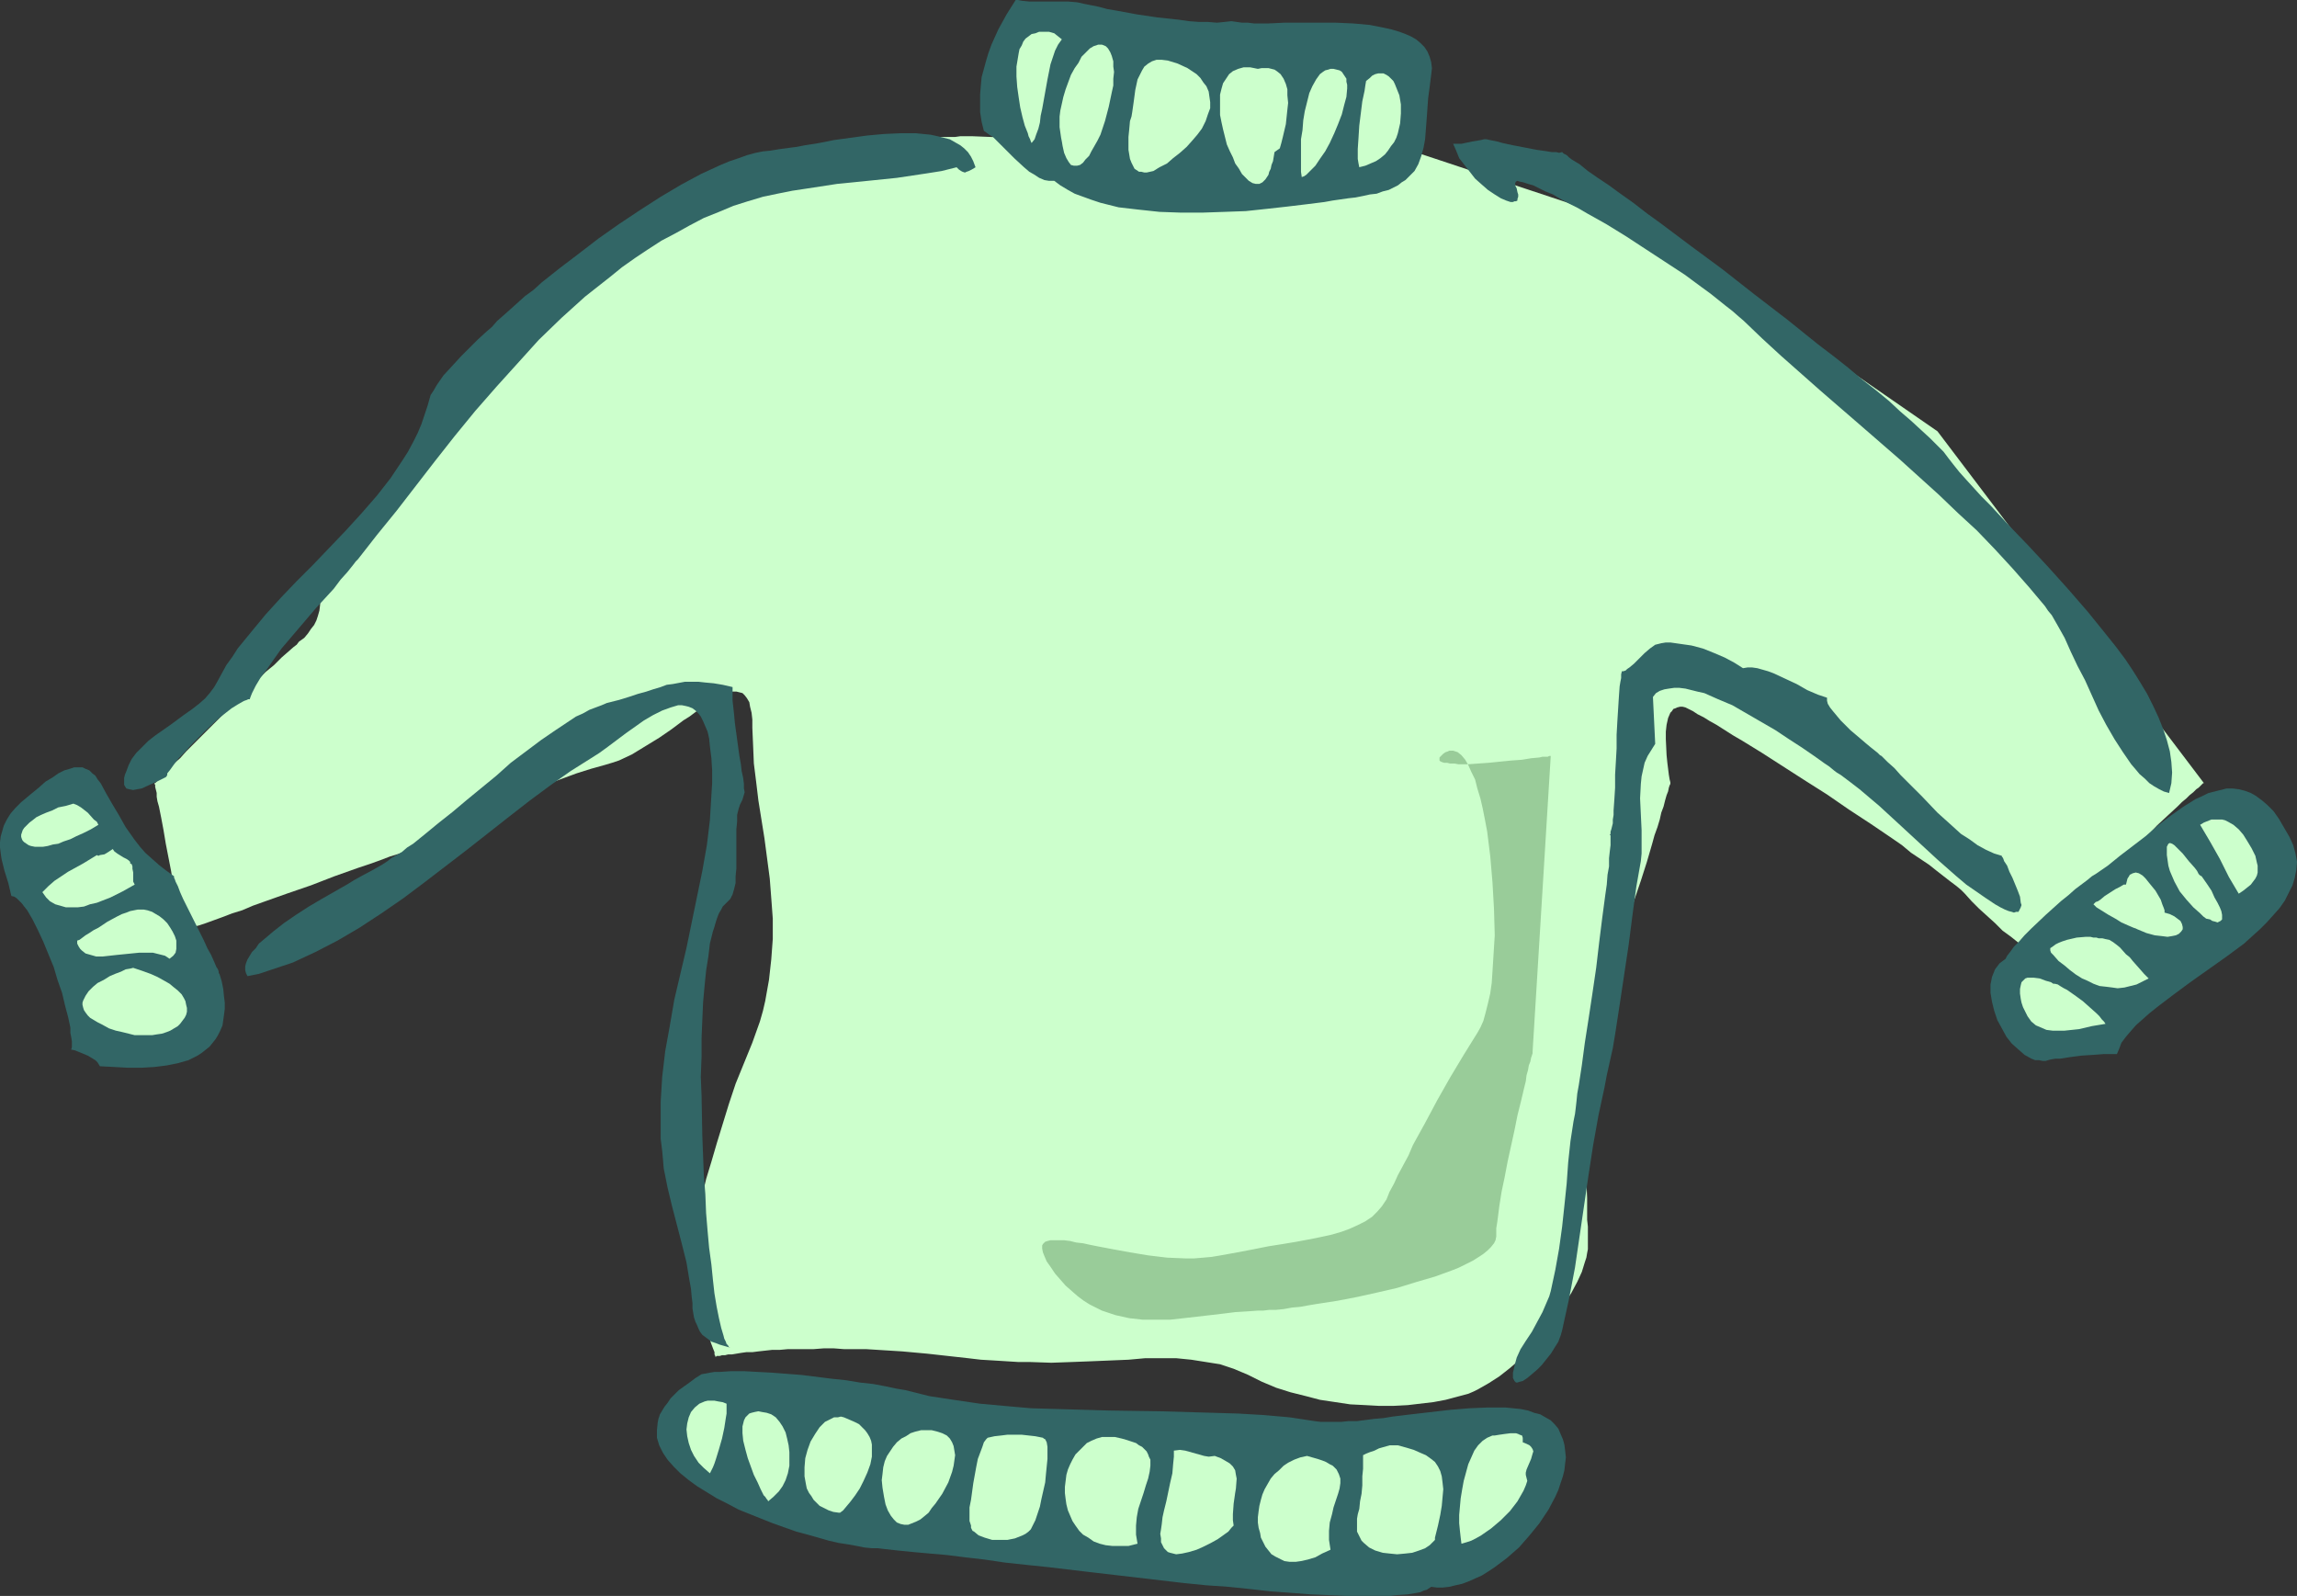 <?xml version="1.0" encoding="UTF-8" standalone="no"?>
<svg
   version="1.0"
   width="129.766mm"
   height="90.157mm"
   id="svg35"
   sodipodi:docname="Sweater 03.wmf"
   xmlns:inkscape="http://www.inkscape.org/namespaces/inkscape"
   xmlns:sodipodi="http://sodipodi.sourceforge.net/DTD/sodipodi-0.dtd"
   xmlns="http://www.w3.org/2000/svg"
   xmlns:svg="http://www.w3.org/2000/svg">
  <rect width="100%" height="100%" fill="#333333" stroke="none"/>
  <sodipodi:namedview
     id="namedview35"
     pagecolor="#ffffff"
     bordercolor="#000000"
     borderopacity="0.25"
     inkscape:showpageshadow="2"
     inkscape:pageopacity="0.0"
     inkscape:pagecheckerboard="0"
     inkscape:deskcolor="#d1d1d1"
     inkscape:document-units="mm" />
  <defs
     id="defs1">
    <pattern
       id="WMFhbasepattern"
       patternUnits="userSpaceOnUse"
       width="6"
       height="6"
       x="0"
       y="0" />
  </defs>
  <path
     style="fill:#ccffcc;fill-opacity:1;fill-rule:evenodd;stroke:none"
     d="m 207.494,29.082 h -2.424 l -1.131,0.162 h -1.131 -1.293 -1.454 l -1.616,0.162 h -1.616 -1.778 l -3.717,0.323 -3.878,0.323 -4.04,0.485 -4.202,0.485 -4.202,0.646 -3.878,0.808 -3.717,0.808 -1.778,0.485 -1.616,0.485 -1.616,0.646 -1.454,0.646 -1.293,0.646 -1.131,0.808 -2.262,1.454 -2.586,1.777 -2.747,1.939 -2.909,1.939 -3.07,2.1 -3.232,2.1 -6.141,4.362 -3.07,2.262 -3.07,2.262 -2.909,2.1 -2.586,2.1 -2.586,1.939 -2.262,1.939 -0.97,0.808 -0.97,0.808 -0.808,0.808 -0.808,0.808 -0.97,0.808 -0.97,1.131 -1.131,1.131 -1.293,1.454 -1.454,1.454 -1.454,1.777 -1.778,1.777 -1.778,1.939 -1.778,2.1 -1.939,2.1 -3.878,4.362 -4.04,4.847 -4.202,4.847 -3.878,4.686 -3.878,4.686 -1.778,2.262 -1.616,2.262 -1.616,2.1 -1.454,2.1 -1.454,1.939 -1.131,1.777 -1.131,1.616 -0.97,1.616 -0.646,1.293 -0.485,1.293 -0.323,0.969 -0.162,0.808 v 1.454 l -0.162,1.293 -0.323,1.131 -0.323,0.969 -0.485,0.969 -0.646,0.808 -0.646,0.969 -0.808,0.969 -1.131,0.808 -0.485,0.646 -0.646,0.485 -1.293,1.131 -1.293,1.131 -1.616,1.616 -1.778,1.454 -1.939,1.939 -2.101,2.1 -2.101,2.1 -2.101,2.1 -1.939,1.939 -1.939,1.939 -1.778,1.777 -1.616,1.616 -1.454,1.454 -1.293,1.454 -1.293,1.131 -1.131,1.131 -0.808,0.969 -0.808,0.646 -0.646,0.646 -0.323,0.485 -0.323,0.323 h -0.162 v 0.162 l 0.162,0.162 v 0.485 l 0.162,0.646 0.162,0.646 v 0.808 l 0.162,0.969 0.323,1.131 0.485,2.424 0.485,2.585 0.485,2.908 1.131,5.816 0.485,2.908 0.485,2.747 0.485,2.262 0.162,1.131 0.323,0.969 v 0.808 l 0.323,0.646 v 0.646 l 0.162,0.323 v 0.323 0.162 l 0.162,-0.162 0.485,-0.162 0.646,-0.162 0.97,-0.485 1.293,-0.323 1.454,-0.485 1.778,-0.646 1.778,-0.646 2.101,-0.808 2.101,-0.646 2.262,-0.969 2.262,-0.808 5.01,-1.777 5.171,-1.777 5.01,-1.939 5.01,-1.777 2.424,-0.808 2.262,-0.808 2.101,-0.808 2.101,-0.646 1.778,-0.646 1.778,-0.646 1.454,-0.485 1.131,-0.485 1.131,-0.485 0.646,-0.162 0.485,-0.162 0.162,-0.162 v 0 h 0.162 l 0.323,-0.323 0.323,-0.162 0.485,-0.323 0.646,-0.162 0.646,-0.485 0.646,-0.323 0.808,-0.485 0.97,-0.485 1.939,-1.131 2.262,-1.131 2.424,-1.293 2.747,-1.293 2.747,-1.454 3.07,-1.293 2.909,-1.293 3.07,-1.131 3.07,-1.131 3.07,-0.969 2.909,-0.808 1.616,-0.485 1.454,-0.485 2.747,-1.293 2.909,-1.777 2.909,-1.777 2.586,-1.777 2.586,-1.939 1.293,-0.808 1.293,-0.969 2.262,-1.616 1.131,-0.646 0.97,-0.646 0.97,-0.485 0.97,-0.485 0.808,-0.323 0.808,-0.162 h 0.808 l 0.646,0.162 0.646,0.162 0.485,0.485 0.485,0.646 0.485,0.808 0.162,0.969 0.323,1.293 0.162,1.454 v 1.777 l 0.162,3.716 0.162,3.878 0.485,3.878 0.485,4.039 1.293,8.078 1.131,8.563 0.323,4.201 0.323,4.362 v 4.362 l -0.323,4.362 -0.485,4.362 -0.808,4.524 -0.485,2.1 -0.646,2.262 -0.808,2.262 -0.808,2.262 -1.778,4.362 -1.778,4.362 -1.454,4.362 -1.293,4.201 -1.293,4.201 -1.131,3.878 -1.131,3.716 -0.808,3.393 -0.808,3.231 -0.323,1.454 -0.323,1.454 -0.162,1.293 -0.323,1.131 -0.162,1.131 -0.323,1.131 -0.162,0.808 -0.162,0.808 -0.162,0.808 v 0.485 l -0.162,0.485 v 0.323 0.162 0 0.162 0.162 l 0.162,0.323 v 0.323 l 0.323,0.969 0.323,1.293 0.485,1.454 0.485,1.616 1.131,3.716 0.97,3.716 0.646,1.616 0.323,1.454 0.485,1.293 0.323,0.808 v 0.485 l 0.162,0.323 v 0 0.162 h 0.162 l 0.162,-0.162 h 0.162 0.485 l 0.485,-0.162 h 0.646 l 0.646,-0.162 h 0.808 l 0.97,-0.162 0.97,-0.162 1.131,-0.162 h 1.293 l 1.293,-0.162 1.454,-0.162 1.454,-0.162 h 1.616 l 1.778,-0.162 h 1.778 1.778 1.939 l 2.101,-0.162 h 2.262 l 2.101,0.162 h 2.424 2.262 l 2.586,0.162 5.171,0.323 5.333,0.485 5.818,0.646 2.909,0.323 2.747,0.323 2.747,0.162 2.586,0.162 2.586,0.162 h 2.424 l 4.686,0.162 4.525,-0.162 4.202,-0.162 3.878,-0.162 3.878,-0.162 3.555,-0.323 h 3.394 3.232 l 3.232,0.323 3.07,0.485 3.07,0.485 2.909,0.969 3.07,1.293 2.909,1.454 3.07,1.293 3.07,0.969 3.232,0.808 3.07,0.808 3.232,0.485 3.232,0.485 3.232,0.162 2.909,0.162 h 3.07 l 3.07,-0.162 2.747,-0.323 2.747,-0.323 2.586,-0.485 2.424,-0.646 2.424,-0.646 1.131,-0.485 0.97,-0.485 2.262,-1.293 2.262,-1.454 2.262,-1.777 2.262,-1.939 2.101,-2.1 1.939,-2.262 1.939,-2.424 1.778,-2.424 1.616,-2.585 1.454,-2.262 1.293,-2.424 0.97,-2.1 0.646,-2.1 0.323,-0.969 0.162,-0.969 0.162,-0.808 v -0.808 -1.777 -1.131 -1.131 l -0.162,-1.454 v -1.454 -1.616 -1.616 l -0.162,-3.555 -0.162,-3.878 v -3.878 -8.24 l 0.162,-3.878 0.162,-3.878 0.162,-3.555 0.162,-1.616 0.162,-1.616 0.162,-1.454 0.323,-1.454 0.162,-1.293 0.323,-1.131 0.323,-0.969 0.323,-0.808 0.323,-0.808 0.485,-0.969 0.485,-1.131 0.485,-1.293 0.646,-1.454 0.485,-1.616 0.646,-1.616 0.646,-1.777 1.131,-3.716 1.293,-4.039 2.747,-8.078 1.293,-4.039 1.131,-3.878 0.485,-1.777 0.646,-1.777 0.485,-1.616 0.323,-1.454 0.485,-1.293 0.323,-1.293 0.323,-1.131 0.323,-0.808 0.162,-0.808 0.162,-0.485 0.162,-0.323 v -0.162 0 -0.162 l -0.162,-0.646 -0.162,-0.969 -0.162,-1.293 -0.162,-1.293 -0.162,-1.616 -0.162,-3.393 v -1.616 l 0.162,-1.454 0.323,-1.454 0.485,-1.131 0.323,-0.323 0.323,-0.485 0.485,-0.162 0.323,-0.162 0.646,-0.162 h 0.485 l 0.646,0.162 0.646,0.323 0.97,0.485 0.97,0.646 1.293,0.646 1.293,0.808 1.454,0.808 1.778,1.131 1.778,1.131 1.939,1.131 2.101,1.293 2.101,1.293 4.525,2.908 4.525,2.908 4.848,3.07 4.686,3.231 4.686,3.07 4.525,3.07 2.101,1.454 1.939,1.616 1.939,1.293 1.939,1.293 1.616,1.293 1.454,1.131 1.454,1.131 1.293,0.969 0.97,0.808 0.808,0.808 1.454,1.616 1.616,1.616 3.394,3.07 1.616,1.616 1.778,1.293 1.616,1.293 1.778,1.131 1.616,0.808 1.454,0.485 0.808,0.162 h 0.646 0.808 l 0.646,-0.162 0.646,-0.162 0.646,-0.323 0.646,-0.485 0.485,-0.485 0.485,-0.646 0.485,-0.808 0.485,-0.969 0.323,-0.969 0.485,-1.131 0.485,-1.293 0.646,-1.131 0.808,-1.293 1.616,-2.424 1.939,-2.747 2.262,-2.585 2.262,-2.585 2.424,-2.585 2.424,-2.424 2.262,-2.424 2.262,-2.1 2.101,-1.939 0.97,-0.969 0.97,-0.808 0.646,-0.646 0.808,-0.646 0.646,-0.646 0.485,-0.323 0.485,-0.485 0.323,-0.323 0.162,-0.162 h 0.162 L 413.696,92.094 350.833,48.632 303.646,32.96 Z"
     id="path1" />
  <path
     style="fill:#326666;fill-opacity:1;fill-rule:evenodd;stroke:none"
     d="m 231.411,0.808 -0.646,-0.162 -0.808,-0.162 -1.939,-0.162 h -2.101 -6.141 L 218.16,0.162 217.352,0 h -0.485 l -1.939,3.07 -1.778,3.231 -1.454,3.231 -0.646,1.777 -0.485,1.616 -0.485,1.777 -0.485,1.777 -0.162,1.777 -0.162,1.939 v 1.777 1.939 l 0.323,2.1 0.485,1.939 0.485,0.323 0.646,0.485 0.808,0.485 0.808,0.808 0.808,0.808 0.97,0.969 1.939,1.939 2.101,1.939 1.131,0.969 1.131,0.646 0.97,0.646 1.131,0.485 0.97,0.162 h 1.131 l 1.293,0.969 1.616,0.969 1.454,0.808 1.778,0.646 1.778,0.646 1.939,0.646 1.939,0.485 1.939,0.485 4.202,0.485 4.525,0.485 4.525,0.162 h 4.686 l 4.686,-0.162 4.525,-0.162 4.525,-0.485 4.363,-0.485 4.04,-0.485 3.878,-0.485 1.778,-0.323 3.394,-0.485 1.454,-0.162 1.616,-0.323 1.454,-0.323 1.454,-0.162 1.293,-0.485 1.293,-0.323 0.97,-0.485 0.97,-0.485 0.808,-0.646 0.808,-0.485 0.646,-0.646 1.293,-1.293 0.808,-1.454 0.646,-1.777 0.485,-1.777 0.323,-1.777 0.162,-2.1 0.162,-2.1 0.162,-2.262 0.162,-2.262 0.323,-2.424 0.323,-2.585 0.162,-1.454 -0.162,-1.293 -0.323,-1.131 -0.485,-1.131 -0.646,-0.969 -0.808,-0.808 -0.97,-0.808 -1.131,-0.646 -1.131,-0.485 -1.293,-0.485 -1.616,-0.485 -1.454,-0.323 -1.616,-0.323 -1.616,-0.323 -3.555,-0.323 -3.717,-0.162 h -3.717 -3.717 -3.555 l -3.394,0.162 h -3.07 l -1.293,-0.162 h -1.293 l -1.131,-0.162 -1.131,-0.162 -1.454,0.162 -1.616,0.162 -1.939,-0.162 h -1.939 l -2.101,-0.162 -2.262,-0.323 -4.525,-0.485 -4.363,-0.646 -4.363,-0.808 -1.939,-0.323 -1.778,-0.485 -1.616,-0.323 z"
     id="path2" />
  <path
     style="fill:#326666;fill-opacity:1;fill-rule:evenodd;stroke:none"
     d="m 2.424,191.298 0.646,0.162 0.485,0.323 0.485,0.485 0.646,0.646 0.485,0.646 0.646,0.808 1.131,1.939 1.131,2.262 1.131,2.424 1.131,2.747 1.131,2.747 0.808,2.747 0.97,2.747 0.646,2.747 0.646,2.424 0.485,2.262 v 1.131 l 0.162,0.808 0.162,0.969 v 1.293 l -0.162,0.485 0.808,0.162 0.808,0.323 1.939,0.808 0.808,0.485 0.808,0.485 0.485,0.485 0.485,0.808 3.07,0.162 2.909,0.162 h 2.909 l 2.747,-0.162 2.586,-0.323 2.424,-0.485 2.262,-0.646 1.939,-0.969 0.97,-0.646 0.808,-0.646 0.808,-0.646 0.646,-0.808 0.646,-0.808 0.485,-0.808 0.485,-0.969 0.485,-1.131 0.162,-1.131 0.162,-1.131 0.162,-1.293 v -1.293 l -0.162,-1.293 -0.162,-1.616 -0.323,-1.616 -0.485,-1.616 -0.162,-0.162 v -0.323 l -0.162,-0.485 -0.323,-0.485 -0.485,-1.131 -0.646,-1.454 -0.808,-1.454 -0.808,-1.777 -1.778,-3.555 -1.778,-3.555 -0.808,-1.616 -0.646,-1.454 -0.485,-1.293 -0.485,-0.969 -0.162,-0.485 -0.162,-0.323 v -0.162 -0.162 l -1.778,-1.293 -1.454,-1.131 -1.454,-1.293 -1.454,-1.293 -1.131,-1.293 -1.131,-1.454 -1.939,-2.747 -1.454,-2.585 -1.454,-2.424 -0.646,-1.131 -0.646,-1.131 -1.131,-2.1 -0.646,-0.808 -0.485,-0.808 -0.646,-0.485 -0.646,-0.646 -0.808,-0.323 -0.646,-0.323 h -0.808 -0.97 l -0.97,0.323 -1.131,0.323 -1.293,0.646 -1.131,0.808 -1.616,0.969 -1.454,1.293 -1.778,1.454 -1.939,1.616 -1.293,1.293 -0.97,1.131 -0.808,1.293 -0.646,1.293 -0.323,1.131 L 0.162,178.534 0,179.826 v 1.131 l 0.162,1.293 0.162,1.131 0.646,2.585 0.808,2.585 z"
     id="path3" />
  <path
     style="fill:#ccffcc;fill-opacity:1;fill-rule:evenodd;stroke:none"
     d="m 28.442,206.647 1.939,0.646 1.778,0.646 1.454,0.646 1.454,0.808 1.131,0.646 0.97,0.808 0.808,0.646 0.808,0.808 0.485,0.808 0.323,0.646 0.162,0.808 0.162,0.646 v 0.808 l -0.162,0.646 -0.323,0.646 -0.485,0.646 -0.485,0.646 -0.485,0.485 -0.808,0.485 -0.808,0.485 -0.808,0.323 -0.97,0.323 -1.131,0.162 -0.97,0.162 h -1.293 -1.131 -1.293 l -1.293,-0.323 -1.293,-0.323 -1.454,-0.323 -1.454,-0.485 -1.454,-0.808 -0.97,-0.485 -0.808,-0.485 -0.808,-0.485 -0.485,-0.485 -0.485,-0.646 -0.323,-0.485 -0.162,-0.485 -0.162,-0.646 v -0.485 l 0.162,-0.485 0.485,-0.969 0.646,-0.969 0.97,-0.969 0.97,-0.808 1.293,-0.646 1.293,-0.808 1.131,-0.485 1.293,-0.485 0.97,-0.485 0.97,-0.162 z"
     id="path4" />
  <path
     style="fill:#ccffcc;fill-opacity:1;fill-rule:evenodd;stroke:none"
     d="m 29.896,194.206 h 0.808 l 0.808,0.162 0.97,0.323 0.808,0.485 0.808,0.485 0.808,0.646 0.808,0.808 0.646,0.969 0.485,0.808 0.485,0.969 0.323,0.969 v 0.808 0.969 l -0.162,0.808 -0.485,0.646 -0.808,0.646 -0.97,-0.646 -1.293,-0.323 -1.293,-0.323 h -1.454 -1.454 l -3.232,0.323 -1.616,0.162 -1.454,0.162 -1.454,0.162 h -1.454 l -1.131,-0.323 -1.131,-0.323 -0.808,-0.646 -0.323,-0.323 -0.323,-0.485 -0.323,-0.646 v -0.646 l 0.485,-0.162 0.646,-0.485 0.646,-0.485 0.808,-0.485 0.97,-0.646 0.97,-0.485 1.939,-1.293 2.101,-1.131 0.97,-0.485 0.97,-0.323 0.808,-0.323 0.808,-0.162 0.808,-0.162 z"
     id="path5" />
  <path
     style="fill:#ccffcc;fill-opacity:1;fill-rule:evenodd;stroke:none"
     d="m 20.685,182.573 0.323,0.162 0.323,-0.162 0.97,-0.162 0.808,-0.485 0.97,-0.646 0.323,0.485 0.646,0.485 1.293,0.808 0.646,0.323 0.485,0.323 0.323,0.323 v 0.323 l 0.323,0.162 0.162,0.485 v 0.485 l 0.162,0.808 v 1.293 0.646 l 0.323,0.646 -2.586,1.454 -2.586,1.293 -2.909,1.131 -1.454,0.323 -1.293,0.485 -1.293,0.162 h -1.293 -1.293 l -1.131,-0.323 -1.131,-0.323 -1.131,-0.646 -0.808,-0.808 -0.808,-1.131 1.293,-1.293 1.293,-1.131 1.454,-0.969 1.454,-0.969 3.232,-1.777 z"
     id="path6" />
  <path
     style="fill:#ccffcc;fill-opacity:1;fill-rule:evenodd;stroke:none"
     d="m 15.675,171.586 0.808,0.323 0.808,0.485 1.454,1.131 1.293,1.454 0.646,0.485 0.323,0.646 -1.616,0.969 -1.616,0.808 -1.454,0.646 -1.293,0.646 -1.454,0.485 -1.131,0.485 -1.131,0.162 -1.131,0.323 -0.97,0.162 H 7.434 L 6.626,180.634 6.141,180.473 5.656,180.15 5.171,179.826 4.848,179.503 4.686,179.18 4.525,178.695 v -0.485 l 0.162,-0.485 0.162,-0.485 0.323,-0.485 0.485,-0.485 0.646,-0.646 0.646,-0.485 0.808,-0.646 0.97,-0.485 1.131,-0.485 1.293,-0.485 1.293,-0.646 1.616,-0.323 z"
     id="path7" />
  <path
     style="fill:#326666;fill-opacity:1;fill-rule:evenodd;stroke:none"
     d="m 83.547,183.219 -0.808,0.646 -0.97,0.646 -2.262,1.293 -2.424,1.293 -1.454,0.808 -1.293,0.808 -5.656,3.231 -2.747,1.616 -2.747,1.777 -2.586,1.777 -2.262,1.777 -2.101,1.777 -0.97,0.808 -0.646,0.969 -0.808,0.808 -0.485,0.808 -0.485,0.808 -0.323,0.808 -0.162,0.646 v 0.808 l 0.162,0.646 0.323,0.646 2.424,-0.485 2.424,-0.808 2.424,-0.808 2.424,-0.808 2.424,-1.131 2.424,-1.131 4.686,-2.424 4.686,-2.747 4.686,-3.07 4.686,-3.231 4.525,-3.393 9.05,-6.947 9.05,-7.109 4.363,-3.393 4.363,-3.231 4.363,-3.07 4.363,-2.747 1.778,-1.131 1.778,-1.293 3.878,-2.908 3.878,-2.747 1.939,-1.131 1.939,-0.969 1.778,-0.646 1.616,-0.485 h 0.808 l 0.808,0.162 0.646,0.162 0.808,0.323 0.646,0.485 0.646,0.646 0.485,0.646 0.485,0.969 0.485,1.131 0.485,1.131 0.323,1.454 0.162,1.616 0.323,2.585 0.162,2.585 v 2.747 l -0.162,2.585 -0.323,5.332 -0.646,5.332 -0.97,5.493 -1.131,5.493 -2.262,10.987 -2.586,10.987 -0.97,5.655 -0.97,5.332 -0.646,5.493 -0.323,5.332 v 2.585 2.585 2.747 l 0.323,2.585 0.162,1.777 0.162,1.939 0.808,4.039 0.97,4.039 2.101,8.078 0.97,3.878 0.646,3.878 0.323,1.777 0.162,1.777 0.162,1.293 v 1.131 l 0.162,0.969 0.162,0.969 0.323,0.969 0.323,0.646 0.323,0.808 0.323,0.646 0.485,0.646 0.646,0.485 0.646,0.485 0.646,0.485 0.97,0.323 0.808,0.323 1.131,0.323 1.131,0.323 -0.323,-0.162 -0.162,-0.323 -0.323,-0.323 -0.162,-0.485 -0.323,-0.646 -0.162,-0.646 -0.485,-1.616 -0.485,-2.1 -0.485,-2.424 -0.485,-2.908 -0.323,-2.908 -0.323,-3.231 -0.485,-3.555 -0.323,-3.555 -0.323,-3.878 -0.162,-4.039 -0.323,-4.039 -0.323,-8.402 -0.162,-8.563 -0.162,-4.039 0.162,-4.201 v -4.039 l 0.162,-3.878 0.162,-3.716 0.323,-3.555 0.323,-3.231 0.485,-3.07 0.323,-2.747 0.646,-2.585 0.323,-0.969 0.323,-1.131 0.323,-0.969 0.323,-0.808 0.485,-0.808 0.323,-0.646 0.485,-0.485 0.485,-0.485 0.646,-0.646 0.485,-0.969 0.323,-1.131 0.323,-1.293 v -1.454 l 0.162,-1.616 v -3.393 -3.393 -1.616 l 0.162,-1.616 v -1.454 l 0.323,-1.293 0.323,-0.969 0.485,-0.969 0.485,-1.616 -0.162,-0.808 v -0.969 l -0.162,-1.293 -0.323,-1.454 -0.162,-1.454 -0.323,-1.777 -0.485,-3.555 -0.485,-3.555 -0.162,-1.777 -0.162,-1.454 -0.162,-1.454 v -1.131 -0.969 -0.808 l -2.101,-0.485 -1.939,-0.323 -1.778,-0.162 -1.454,-0.162 h -1.454 -1.454 l -2.586,0.485 -1.293,0.162 -1.293,0.485 -1.616,0.485 -1.454,0.485 -1.778,0.485 -1.939,0.646 -2.101,0.646 -2.586,0.646 -1.131,0.485 -1.293,0.485 -1.293,0.485 -1.454,0.808 -1.454,0.646 -1.454,0.969 -2.909,1.939 -3.07,2.1 -3.232,2.424 -3.232,2.424 -3.07,2.747 -6.302,5.17 -3.07,2.585 -3.07,2.424 -2.747,2.262 -2.586,2.1 -1.293,0.808 -1.131,0.969 -1.131,0.646 z"
     id="path8" />
  <path
     style="fill:#326666;fill-opacity:1;fill-rule:evenodd;stroke:none"
     d="m 91.304,86.601 -0.646,1.939 -0.646,1.939 -0.808,1.939 -0.97,1.939 -1.131,2.1 -1.131,1.777 -1.293,1.939 -1.293,1.939 -2.909,3.716 -3.232,3.716 -3.394,3.716 -3.394,3.555 -3.555,3.716 -3.555,3.555 -3.394,3.555 -3.232,3.555 -3.07,3.716 -2.909,3.555 -1.131,1.777 -1.293,1.777 -0.97,1.777 -0.97,1.777 -0.646,1.131 -0.97,1.293 -0.97,1.131 -1.293,1.131 -1.454,1.131 -1.616,1.131 -3.07,2.262 -3.232,2.262 -1.454,1.131 -1.293,1.293 -1.293,1.293 -0.97,1.293 -0.646,1.293 -0.485,1.293 -0.323,0.808 -0.162,0.646 v 0.485 0.485 0.485 l 0.162,0.323 0.323,0.485 0.646,0.162 0.808,0.162 0.808,-0.162 0.97,-0.162 1.778,-0.808 1.778,-0.808 0.646,-0.323 0.646,-0.323 0.323,-0.162 0.162,-0.162 0.162,-0.323 v -0.323 l 0.646,-0.808 0.808,-1.131 0.97,-1.293 1.293,-1.293 1.293,-1.454 2.909,-2.908 2.909,-2.747 1.454,-1.131 1.454,-1.131 1.293,-0.808 1.131,-0.646 0.323,-0.162 0.485,-0.162 0.323,-0.162 h 0.323 l 0.162,-0.485 0.323,-0.808 0.323,-0.646 0.485,-0.969 0.97,-1.616 1.454,-1.939 1.454,-2.1 1.616,-2.262 3.717,-4.362 3.717,-4.362 1.939,-2.1 1.778,-1.939 1.454,-1.939 1.454,-1.616 1.293,-1.616 0.485,-0.646 0.485,-0.485 4.04,-5.17 4.202,-5.17 8.242,-10.664 4.202,-5.332 4.363,-5.332 4.525,-5.17 4.525,-5.009 4.525,-5.009 4.848,-4.686 5.01,-4.524 5.333,-4.201 2.586,-2.1 2.747,-1.939 2.909,-1.939 2.747,-1.777 3.07,-1.616 2.909,-1.616 3.07,-1.616 3.232,-1.293 3.07,-1.293 3.07,-0.969 3.232,-0.969 3.07,-0.646 3.232,-0.646 3.232,-0.485 6.302,-0.969 6.464,-0.646 6.302,-0.646 6.464,-0.969 3.07,-0.485 3.232,-0.808 0.485,0.485 0.485,0.323 0.323,0.162 0.485,0.162 0.323,-0.162 0.485,-0.162 0.646,-0.323 0.808,-0.485 -0.485,-1.293 -0.485,-0.969 -0.646,-0.969 -0.808,-0.808 -0.808,-0.646 -1.131,-0.646 -1.131,-0.646 -1.293,-0.323 -1.293,-0.323 -1.454,-0.323 -1.616,-0.162 -1.616,-0.162 h -3.232 l -3.555,0.162 -3.555,0.323 -3.555,0.485 -3.555,0.485 -3.232,0.646 -3.07,0.485 -1.616,0.323 -1.293,0.162 -1.131,0.162 -1.293,0.162 -0.97,0.162 -0.97,0.162 -1.616,0.162 -1.616,0.323 -1.778,0.485 -1.778,0.646 -1.939,0.646 -1.939,0.808 -2.101,0.969 -2.101,0.969 -2.101,1.131 -2.101,1.131 -4.363,2.585 -4.525,2.908 -4.363,2.908 -4.363,3.07 -4.202,3.231 -4.04,3.07 -3.878,3.07 -1.778,1.616 -1.778,1.293 -3.232,2.908 -1.454,1.293 -1.293,1.131 -1.131,1.293 -1.131,0.969 -1.778,1.616 -1.778,1.777 -1.939,1.939 -1.778,1.939 -1.939,2.1 -1.454,2.1 -0.646,1.131 -0.646,0.969 -0.323,1.131 z"
     id="path9" />
  <path
     style="fill:#ccffcc;fill-opacity:1;fill-rule:evenodd;stroke:none"
     d="m 225.109,7.109 1.616,1.293 -0.808,1.131 -0.646,1.293 -0.485,1.454 -0.485,1.454 -0.646,3.231 -1.131,6.301 -0.323,1.454 -0.162,1.454 -0.323,1.293 -0.485,1.293 -0.323,0.969 -0.646,0.808 -0.162,-0.323 -0.162,-0.485 -0.323,-0.646 -0.162,-0.646 -0.646,-1.616 -0.485,-1.777 -0.485,-2.1 -0.323,-2.1 -0.323,-2.262 -0.162,-2.262 v -2.1 l 0.323,-1.939 0.162,-0.969 0.162,-0.808 0.485,-0.808 0.323,-0.808 0.485,-0.646 0.646,-0.485 0.646,-0.485 0.808,-0.162 0.808,-0.323 h 0.97 1.131 z"
     id="path10" />
  <path
     style="fill:#ccffcc;fill-opacity:1;fill-rule:evenodd;stroke:none"
     d="m 235.289,9.533 0.808,0.323 0.485,0.485 0.485,0.808 0.323,0.808 0.323,1.131 v 1.131 l 0.162,1.131 -0.162,1.454 v 1.454 l -0.323,1.454 -0.646,3.07 -0.808,3.07 -0.97,2.908 -0.646,1.293 -0.646,1.131 -0.646,1.131 -0.485,0.969 -0.808,0.808 -0.485,0.646 -0.646,0.485 -0.646,0.162 h -0.646 l -0.646,-0.162 -0.485,-0.646 -0.485,-0.808 -0.485,-1.131 -0.323,-1.454 -0.162,-0.969 -0.162,-0.808 -0.162,-1.131 -0.162,-1.131 v -0.969 -1.293 l 0.162,-1.293 0.323,-1.454 0.323,-1.454 0.485,-1.616 1.131,-3.07 0.808,-1.454 0.808,-1.131 0.646,-1.293 0.97,-0.969 0.808,-0.808 0.808,-0.485 0.97,-0.323 z"
     id="path11" />
  <path
     style="fill:#ccffcc;fill-opacity:1;fill-rule:evenodd;stroke:none"
     d="m 249.349,12.926 2.101,0.646 2.101,0.969 0.97,0.646 0.97,0.646 0.808,0.808 0.646,0.969 0.646,0.808 0.485,1.131 0.162,1.131 0.162,1.131 v 1.293 l -0.485,1.293 -0.485,1.454 -0.808,1.616 -0.97,1.293 -0.97,1.131 -1.293,1.454 -1.454,1.293 -1.454,1.131 -1.293,1.131 -1.616,0.808 -1.293,0.808 -1.454,0.323 h -0.485 l -0.646,-0.162 h -0.485 l -0.485,-0.323 -0.485,-0.323 -0.323,-0.646 -0.323,-0.646 -0.323,-0.808 -0.162,-0.969 -0.162,-0.969 v -1.293 -1.454 l 0.162,-1.616 0.162,-1.777 0.323,-0.969 0.162,-0.969 0.323,-2.262 0.323,-2.424 0.485,-2.262 0.485,-0.969 0.485,-0.969 0.485,-0.808 0.808,-0.646 0.808,-0.485 0.97,-0.323 h 1.131 z"
     id="path12" />
  <path
     style="fill:#ccffcc;fill-opacity:1;fill-rule:evenodd;stroke:none"
     d="m 268.579,14.703 0.808,-0.162 h 0.808 0.646 l 0.646,0.162 0.646,0.162 0.485,0.323 0.808,0.646 0.646,0.969 0.485,1.131 0.323,1.131 v 1.293 l 0.162,1.616 -0.162,1.454 -0.323,3.07 -0.646,2.747 -0.323,1.293 -0.323,1.131 -1.131,0.808 -0.162,0.969 -0.162,0.969 -0.323,0.808 -0.162,0.808 -0.323,0.646 -0.162,0.646 -0.646,0.969 -0.646,0.646 -0.646,0.323 h -0.808 l -0.646,-0.162 -0.808,-0.485 -0.646,-0.646 -0.808,-0.808 -0.646,-1.131 -0.808,-1.131 -0.485,-1.293 -0.646,-1.293 -0.646,-1.454 -0.808,-3.231 -0.323,-1.454 -0.323,-1.616 v -1.454 -1.454 -1.454 l 0.323,-1.293 0.323,-1.131 0.646,-0.969 0.646,-0.969 0.808,-0.646 1.131,-0.485 1.131,-0.323 h 1.454 l 0.808,0.162 z"
     id="path13" />
  <path
     style="fill:#ccffcc;fill-opacity:1;fill-rule:evenodd;stroke:none"
     d="m 285.385,14.864 0.646,0.162 0.485,0.323 0.323,0.485 0.323,0.485 0.323,0.485 v 0.646 l 0.162,0.646 v 0.808 l -0.162,1.777 -0.485,1.777 -0.485,1.939 -0.808,2.1 -0.808,1.939 -0.97,2.1 -0.97,1.777 -1.131,1.616 -0.97,1.454 -1.131,1.131 -0.485,0.485 -0.323,0.323 -0.485,0.323 -0.485,0.162 -0.162,-1.131 v -1.454 -1.616 -1.939 -1.939 l 0.323,-1.939 0.162,-2.1 0.323,-1.939 0.485,-1.939 0.485,-1.939 0.646,-1.454 0.808,-1.454 0.808,-1.131 0.646,-0.485 0.485,-0.323 0.646,-0.162 0.485,-0.162 h 0.646 z"
     id="path14" />
  <path
     style="fill:#ccffcc;fill-opacity:1;fill-rule:evenodd;stroke:none"
     d="m 291.688,17.288 0.808,-0.646 0.485,-0.485 0.646,-0.323 0.646,-0.162 h 0.646 0.485 l 0.646,0.323 0.485,0.323 0.485,0.485 0.485,0.485 0.323,0.646 0.323,0.808 0.646,1.616 0.323,1.939 v 1.939 l -0.162,2.1 -0.485,2.1 -0.323,0.969 -0.485,0.969 -0.646,0.808 -0.646,0.969 -0.646,0.808 -0.97,0.808 -0.97,0.646 -1.131,0.485 -1.131,0.485 -1.293,0.323 -0.162,-0.808 -0.162,-0.969 v -0.969 -1.131 l 0.162,-2.424 0.162,-2.585 0.323,-2.585 0.323,-2.585 0.485,-2.262 0.162,-1.131 z"
     id="path15" />
  <path
     style="fill:#326666;fill-opacity:1;fill-rule:evenodd;stroke:none"
     d="m 317.382,29.729 h -0.485 l -0.646,0.162 -0.97,0.162 -0.97,0.162 -2.262,0.485 h -0.97 -0.808 l 0.646,1.454 0.646,1.616 1.131,1.454 1.131,1.454 1.131,1.454 1.454,1.293 1.293,1.131 1.454,0.969 1.293,0.808 1.131,0.485 0.97,0.323 h 0.485 l 0.323,-0.162 h 0.323 l 0.323,-0.162 v -0.323 l 0.162,-0.485 V 41.523 l -0.162,-0.485 -0.162,-0.808 -0.323,-0.646 v -0.485 l 0.162,-0.323 0.323,-0.162 0.485,0.162 0.808,0.162 0.97,0.323 1.131,0.323 1.293,0.646 1.293,0.646 1.616,0.646 1.616,0.969 1.778,0.969 1.939,0.969 1.939,1.131 4.04,2.262 4.202,2.585 8.403,5.493 4.202,2.747 3.717,2.747 1.778,1.293 1.616,1.293 1.616,1.293 1.454,1.131 1.293,1.131 1.131,0.969 3.878,3.716 4.04,3.716 8.403,7.432 8.403,7.271 8.565,7.432 8.403,7.594 4.04,3.878 4.04,3.716 3.878,4.039 3.717,4.039 3.555,4.039 3.394,4.039 0.646,0.969 0.808,0.969 1.293,2.262 1.454,2.585 1.293,2.908 1.454,3.07 1.616,3.07 2.909,6.463 1.616,3.07 1.778,3.07 1.778,2.747 1.778,2.585 0.97,1.131 0.808,0.969 1.131,0.969 0.97,0.969 0.97,0.646 1.131,0.646 0.97,0.485 1.131,0.323 0.485,-2.1 0.162,-2.262 -0.162,-2.262 -0.323,-2.262 -0.646,-2.424 -0.808,-2.424 -0.97,-2.424 -1.131,-2.424 -1.293,-2.585 -1.454,-2.424 -1.616,-2.585 -1.616,-2.424 -1.939,-2.585 -1.939,-2.424 -4.04,-5.009 -4.202,-4.847 -4.363,-4.847 -4.202,-4.524 -4.202,-4.362 -1.939,-2.1 -1.939,-2.1 -1.939,-1.939 -1.616,-1.777 -1.616,-1.777 -1.454,-1.616 -1.293,-1.616 -1.131,-1.454 -0.485,-0.646 -0.485,-0.646 -0.646,-0.646 -0.646,-0.646 -1.616,-1.616 -1.939,-1.777 -2.101,-1.939 -2.262,-1.939 -2.424,-2.262 -2.747,-2.262 -2.909,-2.262 -3.07,-2.585 -3.07,-2.424 -3.394,-2.585 -6.626,-5.332 -6.949,-5.332 -6.787,-5.332 -6.787,-5.009 -3.232,-2.424 -3.232,-2.424 -2.909,-2.1 -2.909,-2.262 -2.747,-1.939 -2.424,-1.777 -2.424,-1.616 -2.101,-1.454 -1.778,-1.454 -0.808,-0.485 -0.808,-0.485 -0.646,-0.485 -0.485,-0.485 -0.646,-0.323 -0.323,-0.323 -0.646,0.162 -0.646,-0.162 h -0.97 l -0.97,-0.162 -1.131,-0.162 -1.131,-0.162 -5.01,-0.969 -2.262,-0.485 -1.131,-0.323 -0.808,-0.162 -0.808,-0.162 z"
     id="path16" />
  <path
     style="fill:#326666;fill-opacity:1;fill-rule:evenodd;stroke:none"
     d="m 342.592,232.175 0.485,-2.585 0.646,-2.908 0.646,-2.908 0.485,-2.908 0.97,-6.301 0.97,-6.463 0.97,-6.463 0.808,-6.301 0.808,-5.978 0.485,-2.747 0.485,-2.747 0.162,-1.616 v -1.777 -3.231 l -0.162,-3.393 -0.162,-3.393 0.162,-3.07 0.162,-1.616 0.323,-1.454 0.323,-1.454 0.646,-1.454 0.808,-1.293 0.808,-1.293 -0.485,-10.017 0.646,-0.808 0.808,-0.485 0.97,-0.323 0.97,-0.162 1.131,-0.162 h 1.131 l 1.293,0.162 1.293,0.323 1.293,0.323 1.454,0.323 1.454,0.646 1.454,0.646 3.07,1.293 3.07,1.777 3.07,1.777 3.07,1.777 2.909,1.939 2.747,1.777 2.586,1.777 1.131,0.808 1.131,0.808 0.97,0.646 0.97,0.808 0.646,0.485 0.808,0.485 1.939,1.454 2.101,1.616 4.202,3.555 4.04,3.716 4.202,3.878 4.202,3.878 4.04,3.555 2.101,1.777 2.101,1.454 2.101,1.454 1.939,1.293 1.131,0.646 0.97,0.485 0.808,0.323 0.646,0.162 0.485,0.162 0.485,-0.162 h 0.485 l 0.162,-0.323 0.162,-0.323 0.162,-0.323 0.162,-0.485 -0.162,-0.485 -0.162,-1.293 -0.485,-1.293 -1.131,-2.747 -0.646,-1.293 -0.485,-1.293 -0.646,-0.969 -0.162,-0.485 -0.162,-0.323 -0.162,-0.162 v -0.162 0 0 l -1.616,-0.485 -1.778,-0.808 -1.778,-0.969 -1.778,-1.293 -1.778,-1.131 -1.778,-1.616 -3.232,-2.908 -3.232,-3.393 -3.232,-3.231 -1.454,-1.454 -1.293,-1.454 -1.454,-1.293 -1.131,-1.131 -0.162,-0.162 -0.323,-0.162 -0.162,-0.162 -0.323,-0.323 -0.808,-0.646 -0.808,-0.646 -0.97,-0.808 -1.131,-0.969 -2.101,-1.777 -2.101,-2.1 -0.808,-0.969 -0.808,-0.969 -0.646,-0.808 -0.485,-0.808 -0.162,-0.646 v -0.646 l -0.97,-0.323 -0.97,-0.323 -2.262,-0.969 -2.262,-1.293 -2.424,-1.131 -2.424,-1.131 -1.293,-0.485 -1.131,-0.323 -1.131,-0.323 -1.131,-0.162 h -0.97 l -0.97,0.162 -1.778,-1.131 -2.101,-1.131 -2.262,-0.969 -2.424,-0.969 -2.424,-0.646 -2.262,-0.323 -2.262,-0.323 h -0.97 l -0.97,0.162 -0.646,0.162 -0.646,0.162 -1.131,0.808 -1.131,0.969 -1.131,1.131 -1.131,1.131 -0.97,0.808 -0.485,0.323 -0.323,0.323 -0.485,0.162 h -0.323 l -0.162,0.646 v 0.808 l -0.162,0.808 -0.162,0.969 -0.162,2.262 -0.162,2.585 -0.162,2.585 -0.162,2.908 v 2.908 l -0.162,2.908 -0.162,2.747 v 2.747 l -0.162,2.585 -0.162,2.262 v 0.969 l -0.162,0.969 v 0.808 l -0.162,0.646 -0.162,0.646 -0.162,0.485 v 0.485 l -0.162,0.162 0.162,0.162 v 0.323 1.777 l -0.162,1.293 -0.162,1.454 v 1.777 l -0.323,1.777 -0.162,2.1 -0.323,2.262 -0.323,2.424 -0.323,2.424 -0.646,5.17 -0.646,5.493 -0.808,5.493 -0.808,5.332 -0.808,5.17 -0.323,2.424 -0.323,2.424 -0.323,2.1 -0.323,2.1 -0.323,1.777 -0.162,1.616 -0.162,1.454 -0.162,1.293 -0.162,0.808 -0.162,0.808 -0.646,4.201 -0.485,4.524 -0.323,4.524 -0.485,4.686 -0.485,4.524 -0.646,4.686 -0.808,4.524 -0.97,4.524 -0.323,1.131 -0.485,1.131 -0.97,2.262 -1.131,2.1 -1.131,2.1 -0.646,0.969 -0.646,0.969 -1.131,1.777 -0.808,1.777 -0.485,1.777 -0.162,0.808 -0.162,0.646 v 1.131 l 0.162,0.323 0.162,0.323 0.162,0.162 0.162,0.162 h 0.323 l 0.485,-0.162 0.646,-0.162 0.97,-0.646 0.97,-0.808 1.131,-0.969 0.97,-0.969 1.939,-2.424 0.808,-1.293 0.808,-1.293 0.485,-1.293 0.323,-1.131 1.454,-6.624 1.293,-6.786 0.97,-6.624 0.97,-6.624 0.97,-6.624 0.97,-6.301 1.131,-6.301 z"
     id="path17" />
  <path
     style="fill:#326666;fill-opacity:1;fill-rule:evenodd;stroke:none"
     d="m 149.803,293.41 -1.293,0.808 -1.293,0.969 -1.131,0.808 -1.131,0.808 -0.97,0.969 -0.808,0.808 -0.646,0.969 -0.646,0.808 -0.485,0.808 -0.485,0.808 -0.323,0.969 -0.162,0.808 -0.162,1.616 v 1.616 l 0.485,1.616 0.808,1.616 0.97,1.454 1.293,1.454 1.454,1.454 1.778,1.454 1.778,1.293 2.101,1.293 2.101,1.293 2.262,1.131 2.424,1.293 2.424,0.969 4.848,1.939 5.01,1.777 2.424,0.646 2.262,0.646 2.262,0.646 2.101,0.485 2.101,0.323 1.778,0.323 1.616,0.323 1.616,0.162 h 1.293 l 1.293,0.162 2.909,0.323 3.232,0.323 3.555,0.323 3.717,0.323 3.878,0.485 4.202,0.485 4.363,0.646 4.525,0.485 4.686,0.485 9.534,1.131 19.392,2.262 4.848,0.485 4.686,0.323 4.686,0.485 4.363,0.485 4.363,0.323 4.202,0.323 3.878,0.162 3.717,0.162 h 3.394 3.07 2.909 l 1.293,-0.162 2.424,-0.162 0.97,-0.162 0.97,-0.162 0.808,-0.162 0.646,-0.323 0.646,-0.162 0.485,-0.323 0.485,-0.323 1.293,0.162 h 1.131 l 1.454,-0.162 1.293,-0.323 1.454,-0.323 1.293,-0.485 1.454,-0.646 1.454,-0.646 1.293,-0.808 1.454,-0.969 2.586,-1.939 2.586,-2.262 2.262,-2.585 2.101,-2.585 1.939,-2.908 1.454,-2.747 0.646,-1.454 0.485,-1.454 0.485,-1.454 0.323,-1.293 0.162,-1.454 0.162,-1.293 -0.162,-1.454 -0.162,-1.293 -0.323,-1.131 -0.485,-1.131 -0.485,-1.131 -0.808,-0.969 -0.808,-0.808 -1.131,-0.646 -1.131,-0.646 -1.293,-0.323 -1.293,-0.485 -1.616,-0.323 -1.616,-0.162 -1.616,-0.162 h -1.939 -1.778 l -3.878,0.162 -4.04,0.323 -8.403,0.969 -4.04,0.485 -1.939,0.323 -1.939,0.162 -3.717,0.485 h -1.778 l -1.616,0.162 h -3.07 -1.293 l -1.293,-0.162 -5.333,-0.808 -5.494,-0.485 -5.494,-0.323 -5.494,-0.162 -11.15,-0.323 -10.989,-0.162 -11.15,-0.323 -5.494,-0.162 -5.494,-0.485 -5.333,-0.485 -5.494,-0.808 -5.333,-0.808 -5.171,-1.293 -1.939,-0.323 -2.262,-0.485 -2.586,-0.485 -2.909,-0.323 -2.909,-0.485 -3.07,-0.323 -6.464,-0.808 -6.302,-0.485 -3.07,-0.162 -2.909,-0.162 h -2.747 l -2.424,0.162 h -1.131 l -0.97,0.162 -0.808,0.162 z"
     id="path18" />
  <path
     style="fill:#326666;fill-opacity:1;fill-rule:evenodd;stroke:none"
     d="m 428.24,204.708 -0.646,0.485 -0.646,0.485 -0.485,0.646 -0.485,0.646 -0.323,0.808 -0.323,0.808 -0.323,1.616 v 1.777 l 0.323,1.939 0.485,1.939 0.646,1.939 0.97,1.777 0.97,1.777 1.131,1.454 1.454,1.293 1.293,1.131 1.454,0.808 0.808,0.323 h 0.808 l 0.808,0.162 h 0.646 l 0.485,-0.162 0.646,-0.162 0.97,-0.162 h 0.97 l 2.101,-0.323 2.424,-0.323 2.586,-0.162 2.101,-0.162 h 2.424 0.485 l 0.485,-1.131 0.485,-1.293 0.97,-1.293 0.97,-1.131 1.131,-1.293 1.454,-1.293 1.454,-1.293 1.616,-1.293 3.394,-2.585 3.717,-2.747 7.757,-5.493 3.717,-2.747 1.778,-1.616 1.616,-1.454 1.454,-1.454 1.454,-1.616 1.293,-1.454 1.131,-1.616 0.808,-1.616 0.808,-1.616 0.485,-1.616 0.323,-1.616 0.162,-1.777 -0.323,-1.777 -0.485,-1.777 -0.808,-1.777 -1.131,-1.939 -1.131,-1.939 -1.131,-1.616 -1.293,-1.293 -1.131,-0.969 -1.293,-0.969 -1.131,-0.646 -1.293,-0.485 -1.293,-0.323 -1.293,-0.162 h -1.293 l -1.293,0.323 -1.293,0.323 -1.293,0.323 -1.293,0.646 -1.454,0.646 -2.586,1.616 -2.747,1.939 -2.747,2.1 -2.586,2.262 -2.747,2.1 -2.747,2.1 -2.586,2.1 -2.586,1.777 -0.808,0.485 -0.97,0.808 -1.293,0.969 -1.293,0.969 -1.454,1.293 -1.616,1.293 -3.232,2.908 -3.07,2.908 -1.454,1.454 -1.131,1.293 -1.131,1.131 -0.808,1.131 -0.646,0.808 -0.162,0.323 z"
     id="path19" />
  <path
     style="fill:#ccffcc;fill-opacity:1;fill-rule:evenodd;stroke:none"
     d="m 479.79,179.503 0.97,1.616 0.808,1.616 0.323,1.454 0.162,0.646 v 0.646 0.808 l -0.162,0.646 -0.323,0.646 -0.485,0.646 -0.485,0.646 -0.808,0.646 -0.808,0.646 -0.97,0.646 -2.101,-3.555 -1.939,-3.878 -2.101,-3.716 -2.101,-3.555 0.808,-0.485 0.808,-0.323 0.808,-0.323 h 0.808 0.646 0.808 l 0.646,0.162 0.646,0.323 1.131,0.646 1.131,0.969 0.97,1.131 z"
     id="path20" />
  <path
     style="fill:#ccffcc;fill-opacity:1;fill-rule:evenodd;stroke:none"
     d="m 470.094,187.097 1.131,1.616 0.97,1.454 0.646,1.454 0.646,1.131 0.485,0.969 0.323,0.808 0.162,0.808 v 0.485 0.485 l -0.323,0.323 -0.323,0.162 -0.323,0.162 -0.485,-0.162 -0.646,-0.162 -0.485,-0.323 -0.808,-0.162 -0.646,-0.485 -0.646,-0.646 -1.454,-1.293 -1.454,-1.616 -1.454,-1.777 -1.131,-2.1 -0.97,-2.262 -0.323,-1.131 -0.162,-1.131 -0.162,-1.131 v -1.293 -0.485 l 0.162,-0.323 0.162,-0.323 0.323,-0.162 0.485,0.162 0.485,0.323 0.485,0.485 0.646,0.646 0.646,0.646 1.293,1.616 1.293,1.454 0.485,0.646 0.323,0.646 0.323,0.323 z"
     id="path21" />
  <path
     style="fill:#ccffcc;fill-opacity:1;fill-rule:evenodd;stroke:none"
     d="m 462.175,194.852 1.131,0.323 0.97,0.485 0.646,0.485 0.646,0.485 0.323,0.646 0.162,0.646 v 0.485 l -0.323,0.485 -0.485,0.485 -0.646,0.323 -0.808,0.162 -0.97,0.162 -1.293,-0.162 -1.454,-0.162 -1.778,-0.485 -1.939,-0.808 -0.323,-0.162 -0.485,-0.162 -1.131,-0.485 -1.454,-0.646 -1.293,-0.808 -1.454,-0.808 -1.293,-0.808 -1.293,-0.808 -0.323,-0.323 -0.323,-0.323 0.162,-0.162 0.323,-0.323 0.485,-0.162 0.485,-0.323 0.97,-0.808 2.262,-1.454 0.97,-0.485 0.808,-0.485 h 0.162 0.323 l 0.162,-0.646 0.162,-0.646 0.323,-0.485 0.162,-0.323 0.323,-0.162 0.323,-0.162 0.646,-0.162 0.646,0.162 0.808,0.485 0.646,0.646 0.646,0.808 1.454,1.777 1.131,1.939 0.323,0.969 0.323,0.808 0.162,0.485 z"
     id="path22" />
  <path
     style="fill:#ccffcc;fill-opacity:1;fill-rule:evenodd;stroke:none"
     d="m 448.116,200.346 h 0.808 l 0.646,0.162 0.808,0.162 0.808,0.485 0.646,0.485 0.808,0.646 1.293,1.454 0.808,0.646 0.646,0.808 1.293,1.454 1.131,1.293 0.485,0.485 0.485,0.485 -1.293,0.646 -1.293,0.646 -1.293,0.323 -1.293,0.323 -1.454,0.162 -1.131,-0.162 -1.293,-0.162 -1.454,-0.162 -1.293,-0.485 -1.293,-0.646 -1.131,-0.485 -1.293,-0.808 -1.293,-0.969 -1.131,-0.969 -1.293,-0.969 -1.131,-1.293 -0.485,-0.485 -0.162,-0.485 v -0.485 l 0.485,-0.323 0.646,-0.485 0.646,-0.323 0.808,-0.323 0.97,-0.323 2.101,-0.485 1.939,-0.162 h 0.97 l 0.646,0.162 h 0.646 z"
     id="path23" />
  <path
     style="fill:#ccffcc;fill-opacity:1;fill-rule:evenodd;stroke:none"
     d="m 438.743,210.04 0.646,0.162 0.485,0.323 0.808,0.485 0.646,0.323 1.616,1.131 1.778,1.293 1.454,1.293 1.454,1.293 0.646,0.646 0.485,0.646 0.485,0.485 0.323,0.485 -2.909,0.485 -2.747,0.646 -3.07,0.323 h -1.293 -1.293 l -1.293,-0.162 -1.131,-0.485 -1.131,-0.485 -0.97,-0.808 -0.808,-1.131 -0.646,-1.293 -0.323,-0.646 -0.323,-0.969 -0.162,-0.808 -0.162,-1.131 v -0.969 l 0.162,-0.808 0.162,-0.646 0.485,-0.485 0.323,-0.323 0.485,-0.162 h 0.646 0.646 l 1.293,0.162 1.293,0.485 1.131,0.323 0.485,0.323 z"
     id="path24" />
  <path
     style="fill:#ccffcc;fill-opacity:1;fill-rule:evenodd;stroke:none"
     d="m 155.136,299.711 v 1.293 0.808 l -0.162,0.969 -0.323,2.1 -0.485,2.262 -0.646,2.262 -0.646,2.1 -0.323,0.969 -0.323,0.808 -0.323,0.646 -0.323,0.646 -1.293,-1.131 -1.131,-1.131 -0.97,-1.454 -0.646,-1.293 -0.485,-1.454 -0.323,-1.454 -0.162,-1.454 0.162,-1.293 0.323,-1.293 0.485,-1.131 0.808,-0.969 0.97,-0.808 1.131,-0.485 0.646,-0.162 h 0.808 0.646 l 0.808,0.162 0.97,0.162 z"
     id="path25" />
  <path
     style="fill:#ccffcc;fill-opacity:1;fill-rule:evenodd;stroke:none"
     d="m 163.701,301.65 0.97,0.323 0.97,0.646 0.808,0.969 0.646,0.969 0.646,1.293 0.323,1.293 0.323,1.454 0.162,1.454 v 1.454 1.454 l -0.323,1.616 -0.485,1.454 -0.646,1.293 -0.808,1.131 -1.131,1.131 -1.131,0.969 -0.162,-0.323 -0.162,-0.162 -0.323,-0.485 -0.323,-0.323 -0.646,-1.293 -0.646,-1.454 -0.808,-1.616 -0.646,-1.777 -0.646,-1.777 -0.485,-1.777 -0.485,-1.939 -0.162,-1.616 v -1.454 l 0.162,-0.646 0.162,-0.646 0.323,-0.646 0.323,-0.323 0.485,-0.485 0.485,-0.162 0.646,-0.162 0.808,-0.162 0.808,0.162 z"
     id="path26" />
  <path
     style="fill:#ccffcc;fill-opacity:1;fill-rule:evenodd;stroke:none"
     d="m 180.184,302.619 1.131,0.485 1.131,0.485 0.97,0.485 0.646,0.646 0.646,0.646 0.485,0.646 0.485,0.808 0.323,0.808 0.162,0.808 v 0.808 1.777 l -0.323,1.616 -0.646,1.777 -0.808,1.777 -0.808,1.616 -0.97,1.454 -0.97,1.293 -0.808,0.969 -0.808,0.969 -0.646,0.485 h -0.162 -0.162 l -1.131,-0.162 -0.97,-0.323 -0.97,-0.485 -0.97,-0.485 -0.646,-0.646 -0.646,-0.646 -0.485,-0.808 -0.485,-0.646 -0.485,-0.969 -0.162,-0.808 -0.323,-1.777 v -1.939 l 0.162,-1.939 0.485,-1.777 0.646,-1.777 0.97,-1.616 0.97,-1.454 1.131,-1.131 0.646,-0.323 0.646,-0.323 0.646,-0.323 h 0.808 l 0.646,-0.162 z"
     id="path27" />
  <path
     style="fill:#ccffcc;fill-opacity:1;fill-rule:evenodd;stroke:none"
     d="m 200.222,305.689 0.97,0.323 0.97,0.485 0.646,0.646 0.485,0.808 0.323,0.808 0.162,0.969 0.162,0.969 -0.162,1.131 -0.162,1.131 -0.323,1.293 -0.808,2.262 -1.293,2.424 -1.454,2.1 -0.808,0.969 -0.646,0.969 -0.97,0.808 -0.808,0.646 -0.97,0.485 -0.808,0.323 -0.808,0.323 h -0.808 l -0.808,-0.162 -0.808,-0.323 -0.646,-0.646 -0.646,-0.808 -0.646,-1.131 -0.485,-1.293 -0.323,-1.616 -0.323,-1.939 -0.162,-1.616 0.162,-1.293 0.162,-1.454 0.323,-1.293 0.485,-1.131 0.646,-0.969 0.646,-0.969 0.808,-0.969 0.97,-0.808 0.97,-0.485 0.97,-0.646 0.97,-0.323 1.293,-0.323 h 1.131 1.131 z"
     id="path28" />
  <path
     style="fill:#ccffcc;fill-opacity:1;fill-rule:evenodd;stroke:none"
     d="m 222.685,306.981 0.162,0.162 0.323,0.162 0.162,0.323 0.162,0.323 0.162,0.969 v 1.293 1.293 l -0.162,1.616 -0.162,1.616 -0.162,1.777 -0.808,3.555 -0.323,1.616 -0.485,1.454 -0.485,1.454 -0.485,0.969 -0.485,0.969 -0.485,0.485 -0.646,0.485 -0.646,0.323 -1.616,0.646 -1.616,0.323 h -1.616 -1.616 l -1.616,-0.485 -1.293,-0.485 -0.97,-0.808 -0.323,-0.162 -0.162,-0.323 -0.162,-0.323 v -0.485 l -0.323,-0.969 v -1.454 -1.454 l 0.323,-1.616 0.485,-3.555 0.646,-3.555 0.323,-1.616 0.485,-1.293 0.485,-1.293 0.323,-0.969 0.485,-0.646 0.162,-0.162 0.162,-0.162 1.454,-0.323 1.454,-0.162 1.293,-0.162 h 1.616 1.454 l 1.454,0.162 1.454,0.162 z"
     id="path29" />
  <path
     style="fill:#ccffcc;fill-opacity:1;fill-rule:evenodd;stroke:none"
     d="m 239.491,307.143 1.131,0.323 0.97,0.323 0.97,0.323 0.646,0.485 0.646,0.323 0.485,0.485 0.485,0.485 0.323,0.646 0.162,0.485 0.323,0.646 v 1.293 l -0.162,1.293 -0.323,1.454 -0.485,1.454 -0.485,1.616 -1.131,3.393 -0.323,1.777 -0.162,1.777 v 1.939 l 0.323,1.939 -1.939,0.485 h -1.778 -1.616 l -1.454,-0.162 -1.293,-0.323 -1.293,-0.485 -1.131,-0.808 -1.131,-0.646 -0.808,-0.808 -0.808,-1.131 -0.646,-0.969 -0.485,-1.131 -0.485,-1.131 -0.323,-1.293 -0.162,-1.131 -0.162,-1.293 v -1.293 l 0.162,-1.293 0.162,-1.293 0.323,-1.131 0.485,-1.131 0.485,-0.969 0.646,-1.131 0.808,-0.808 0.808,-0.808 0.808,-0.808 0.97,-0.485 1.131,-0.485 1.131,-0.323 h 1.293 1.454 z"
     id="path30" />
  <path
     style="fill:#ccffcc;fill-opacity:1;fill-rule:evenodd;stroke:none"
     d="m 259.368,310.859 1.293,0.485 1.131,0.646 0.808,0.485 0.646,0.646 0.485,0.808 0.162,0.969 0.162,0.808 -0.162,2.1 -0.162,0.969 -0.323,2.262 -0.162,2.262 v 1.293 l 0.162,1.131 -0.162,0.162 -0.323,0.323 -0.646,0.808 -1.131,0.808 -1.131,0.808 -1.454,0.808 -1.616,0.808 -1.454,0.646 -1.616,0.485 -1.454,0.323 -1.293,0.162 -0.646,-0.162 -0.646,-0.162 -0.485,-0.162 -0.485,-0.485 -0.323,-0.323 -0.323,-0.646 -0.323,-0.646 v -0.808 l -0.162,-0.969 0.162,-0.969 0.162,-1.131 0.162,-1.454 0.323,-1.454 0.485,-1.939 0.808,-3.878 0.485,-2.1 0.162,-1.939 0.162,-1.616 v -1.293 l 1.293,-0.162 1.131,0.162 4.04,1.131 0.97,0.162 z"
     id="path31" />
  <path
     style="fill:#ccffcc;fill-opacity:1;fill-rule:evenodd;stroke:none"
     d="m 279.083,310.859 1.131,0.323 1.131,0.323 0.97,0.323 0.808,0.323 0.808,0.485 0.646,0.323 0.485,0.485 0.323,0.323 0.485,0.969 0.323,0.969 v 0.969 l -0.162,1.131 -0.323,1.131 -0.485,1.454 -0.485,1.454 -0.323,1.454 -0.485,1.777 -0.162,1.777 v 1.939 l 0.323,2.1 -1.778,0.808 -1.454,0.808 -1.616,0.485 -1.454,0.323 -1.131,0.162 h -1.293 l -1.131,-0.162 -0.97,-0.485 -0.97,-0.485 -0.808,-0.485 -0.646,-0.808 -0.646,-0.808 -0.485,-0.969 -0.485,-0.969 -0.162,-0.969 -0.323,-1.131 -0.162,-1.131 v -1.131 l 0.162,-1.293 0.162,-1.131 0.323,-1.293 0.323,-1.131 0.485,-1.131 0.646,-1.131 0.646,-1.131 0.808,-0.969 0.97,-0.808 0.97,-0.969 0.97,-0.646 1.293,-0.646 1.293,-0.485 z"
     id="path32" />
  <path
     style="fill:#ccffcc;fill-opacity:1;fill-rule:evenodd;stroke:none"
     d="m 298.475,308.597 1.778,0.485 1.616,0.485 1.454,0.646 1.131,0.485 1.131,0.808 0.808,0.646 0.646,0.969 0.485,0.969 0.323,1.131 0.162,1.293 0.162,1.454 -0.162,1.777 -0.162,1.777 -0.323,1.939 -0.485,2.262 -0.646,2.585 v 0.485 l -0.323,0.323 -0.808,0.808 -0.97,0.646 -1.293,0.485 -1.454,0.485 -1.454,0.162 -1.778,0.162 -1.616,-0.162 -1.454,-0.162 -1.616,-0.485 -1.293,-0.646 -1.131,-0.969 -0.485,-0.485 -0.323,-0.646 -0.323,-0.646 -0.323,-0.646 v -0.808 -0.969 -0.969 l 0.162,-0.969 0.323,-1.131 0.162,-1.616 0.323,-1.616 0.162,-1.777 v -1.939 l 0.162,-1.616 v -2.908 l 0.646,-0.323 0.808,-0.323 0.97,-0.323 0.97,-0.485 1.131,-0.323 1.131,-0.323 h 0.97 z"
     id="path33" />
  <path
     style="fill:#ccffcc;fill-opacity:1;fill-rule:evenodd;stroke:none"
     d="m 318.675,306.497 h 0.485 l 0.97,-0.162 1.131,-0.162 1.293,-0.162 h 1.131 l 0.485,0.162 0.323,0.162 0.485,0.162 0.162,0.485 v 0.485 0.485 l 0.808,0.323 0.646,0.323 0.323,0.323 0.323,0.485 0.162,0.485 -0.162,0.485 -0.323,1.131 -0.485,1.131 -0.485,1.131 -0.162,0.646 v 0.485 l 0.162,0.646 0.162,0.646 -0.323,0.969 -0.485,1.131 -0.646,1.131 -0.646,1.131 -1.616,2.1 -1.939,1.939 -2.101,1.777 -2.101,1.454 -1.131,0.646 -0.97,0.485 -0.97,0.323 -1.131,0.323 -0.162,-1.293 -0.162,-1.454 -0.162,-1.616 v -1.777 l 0.162,-1.777 0.162,-1.777 0.323,-1.939 0.323,-1.777 0.485,-1.777 0.485,-1.777 0.646,-1.454 0.646,-1.454 0.808,-1.131 0.97,-0.969 0.97,-0.646 z"
     id="path34" />
  <path
     style="fill:#99cc99;fill-opacity:1;fill-rule:evenodd;stroke:none"
     d="m 307.686,161.408 0.485,-0.485 0.485,-0.323 0.485,-0.162 0.323,-0.162 h 0.808 l 0.97,0.323 0.808,0.646 0.808,0.969 0.646,1.131 0.646,1.454 0.808,1.616 0.485,1.939 0.646,2.1 0.485,2.1 0.485,2.424 0.485,2.585 0.323,2.585 0.323,2.585 0.485,5.655 0.323,5.655 0.162,5.655 -0.162,2.585 -0.162,2.585 -0.162,2.585 -0.162,2.424 -0.323,2.262 -0.485,2.1 -0.485,1.939 -0.485,1.777 -0.646,1.454 -0.646,1.131 -2.909,4.686 -2.909,4.847 -2.747,4.847 -2.586,4.847 -2.586,4.686 -0.97,2.262 -1.131,2.1 -1.131,2.1 -0.808,1.777 -0.97,1.777 -0.646,1.616 -0.97,1.454 -0.97,1.131 -1.131,1.131 -1.454,0.969 -1.616,0.808 -1.778,0.808 -1.778,0.646 -2.262,0.646 -2.262,0.485 -2.424,0.485 -2.586,0.485 -2.909,0.485 -3.07,0.485 -3.232,0.646 -3.394,0.646 -3.555,0.646 -1.939,0.323 -1.778,0.162 -1.939,0.162 h -1.939 l -3.878,-0.162 -4.04,-0.485 -3.878,-0.646 -3.555,-0.646 -3.394,-0.646 -1.616,-0.323 -1.454,-0.323 -1.454,-0.162 -1.293,-0.323 -1.293,-0.162 h -1.131 -1.778 l -0.646,0.162 -0.485,0.162 -0.485,0.485 -0.162,0.323 v 0.646 l 0.162,0.808 0.323,0.808 0.485,1.131 0.808,1.131 0.97,1.454 1.131,1.293 1.131,1.293 1.293,1.131 1.293,1.131 1.293,0.969 1.293,0.808 1.293,0.646 1.293,0.646 1.454,0.485 1.454,0.485 2.909,0.646 2.909,0.323 h 2.909 2.909 l 2.909,-0.323 5.656,-0.646 2.747,-0.323 2.586,-0.323 2.586,-0.162 2.262,-0.162 h 1.131 l 1.293,-0.162 h 1.454 l 1.616,-0.162 1.778,-0.323 1.778,-0.162 1.778,-0.323 1.939,-0.323 4.202,-0.646 4.202,-0.808 4.363,-0.969 4.202,-0.969 4.202,-1.293 3.878,-1.131 1.778,-0.646 1.778,-0.646 1.616,-0.646 1.616,-0.808 1.293,-0.646 1.293,-0.808 0.97,-0.646 0.97,-0.808 0.646,-0.646 0.646,-0.808 0.323,-0.646 0.162,-0.808 v -0.808 -0.969 l 0.162,-0.969 0.162,-1.131 0.162,-1.293 0.162,-1.293 0.485,-3.07 0.646,-3.07 0.646,-3.393 1.454,-6.624 0.646,-3.231 0.808,-3.231 0.646,-2.747 0.323,-1.293 0.162,-1.293 0.323,-1.131 0.162,-0.969 0.323,-0.808 0.162,-0.808 0.162,-0.485 0.162,-0.485 v -0.323 0 l 3.878,-63.174 v 0 h -0.323 l -0.323,0.162 h -0.485 -0.646 l -0.646,0.162 -1.778,0.162 -1.939,0.323 -2.262,0.162 -4.848,0.485 -2.262,0.162 -2.262,0.162 h -1.939 l -0.808,-0.162 h -0.97 l -0.646,-0.162 h -0.646 l -0.485,-0.162 -0.323,-0.162 -0.162,-0.162 v -0.323 -0.323 z"
     id="path35" />
</svg>
